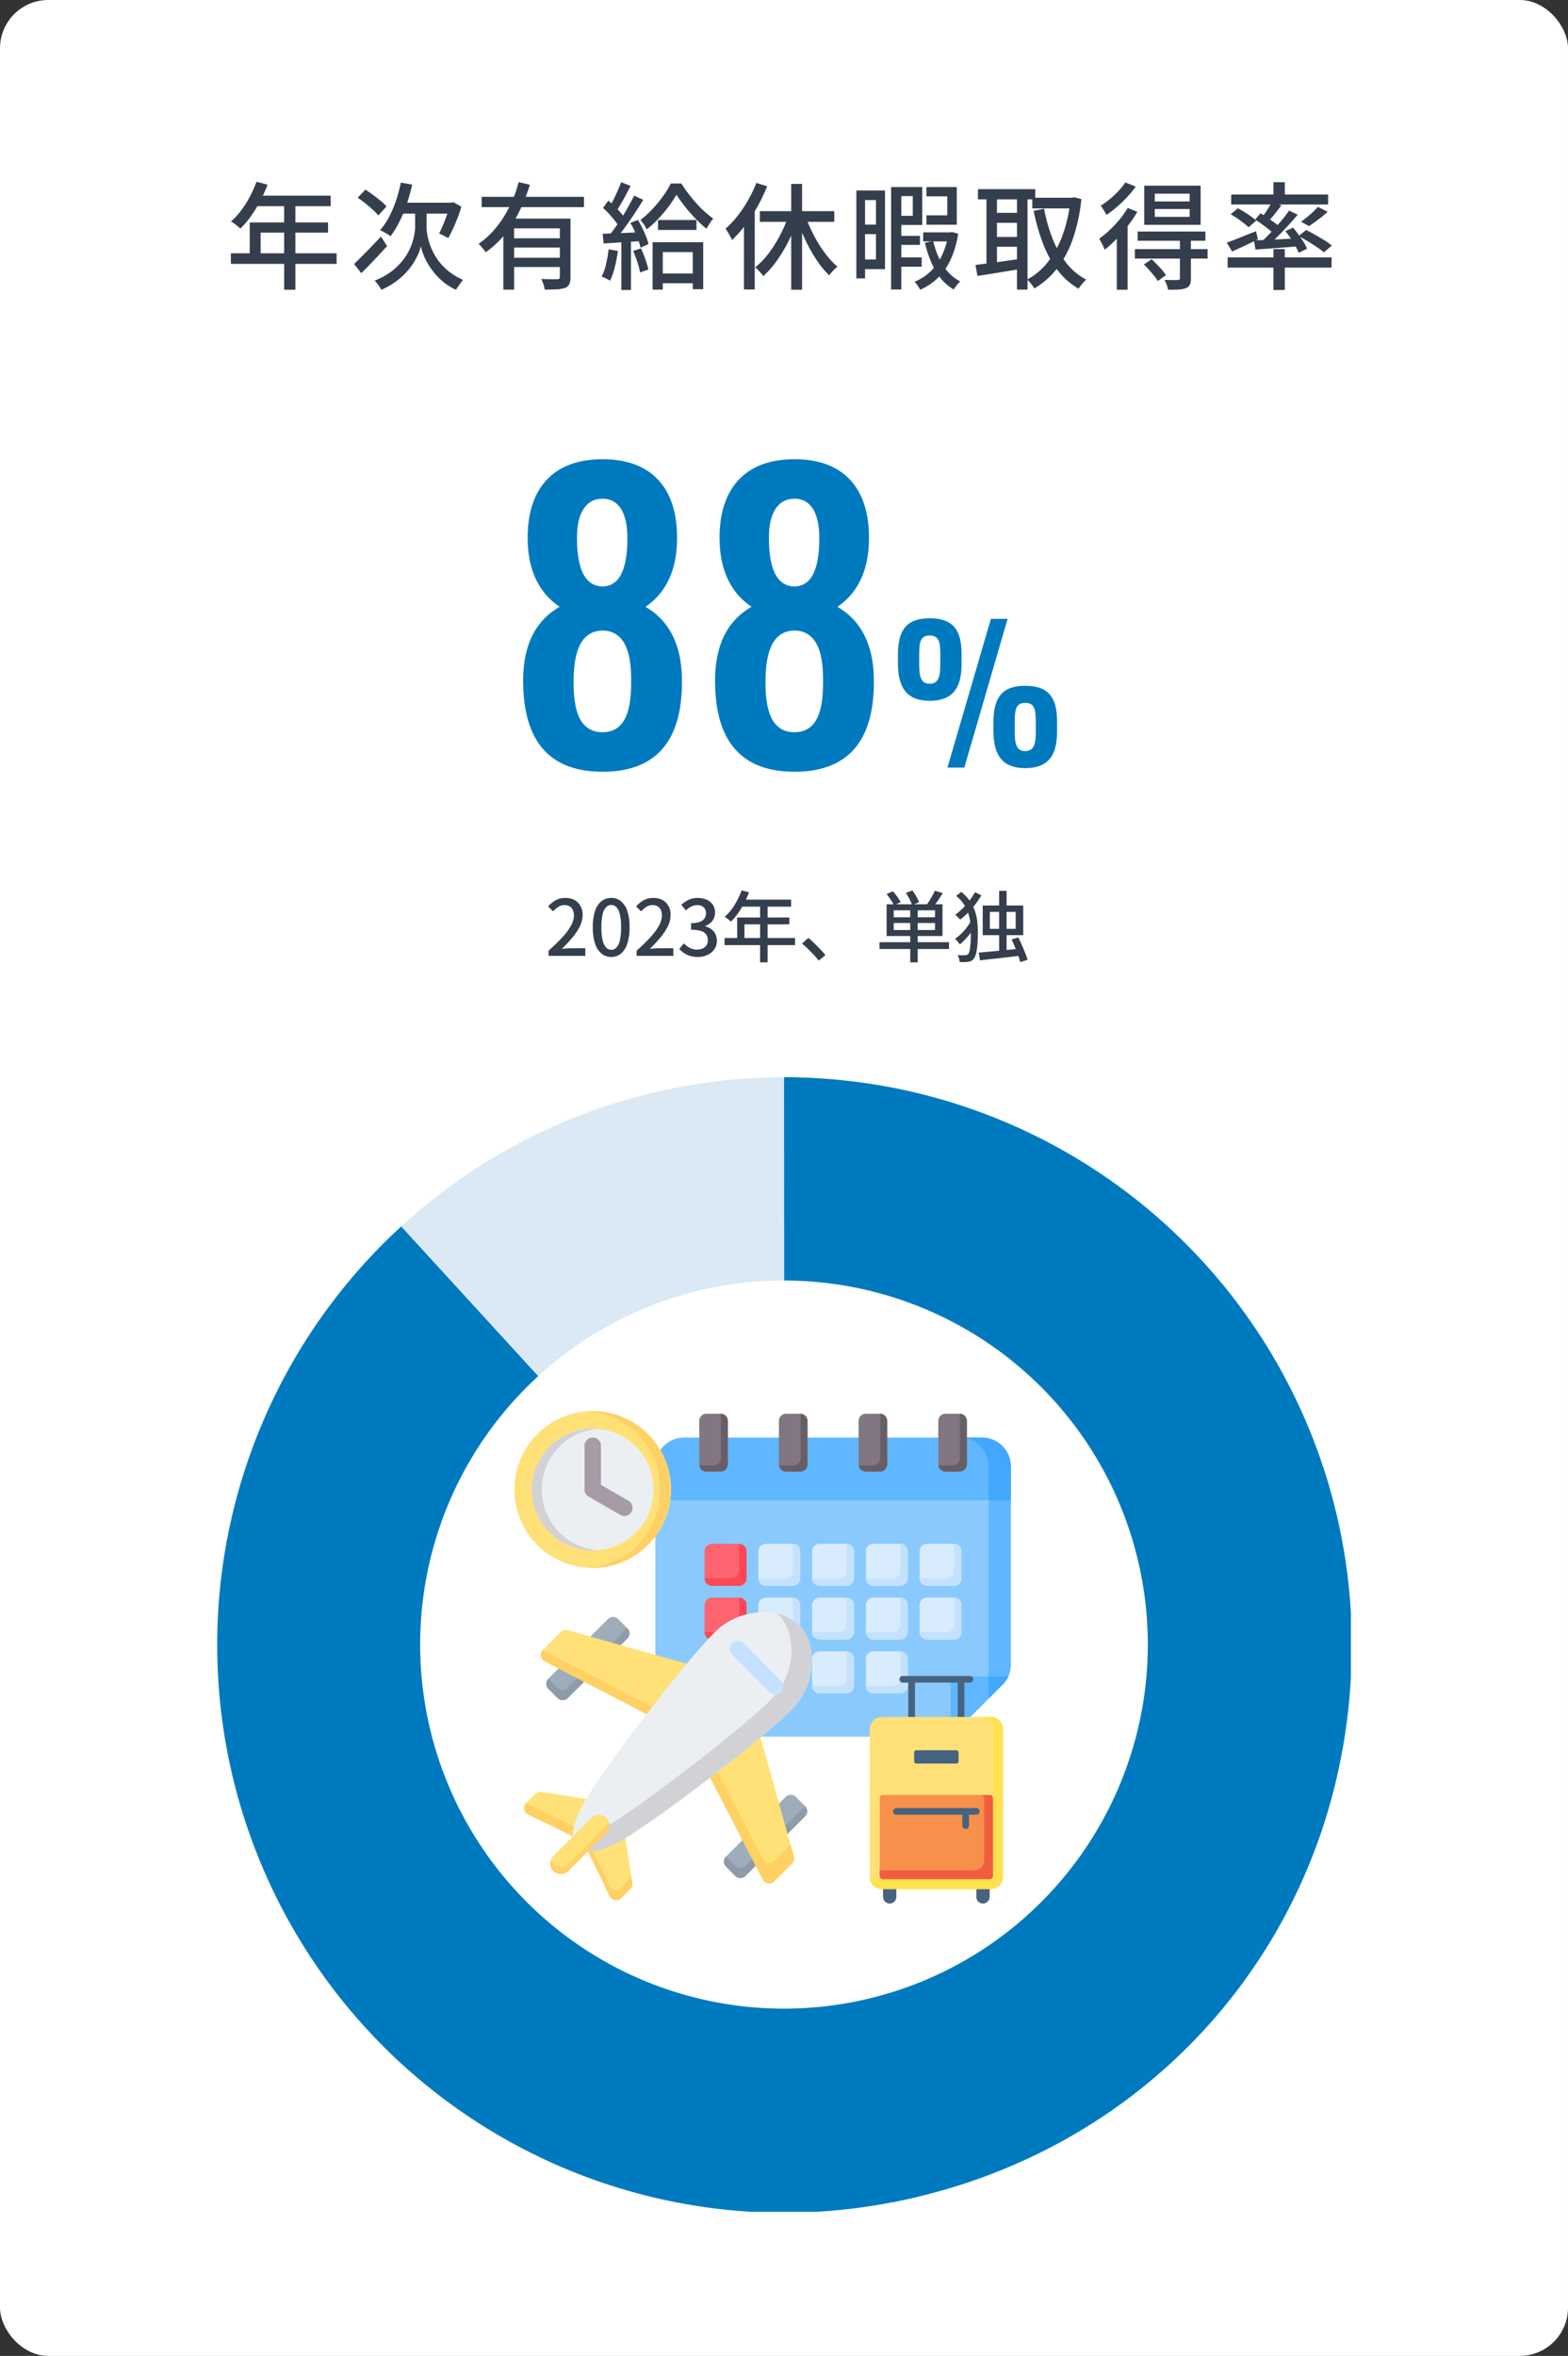 <svg xmlns="http://www.w3.org/2000/svg" xmlns:xlink="http://www.w3.org/1999/xlink" width="325" height="488" viewBox="0 0 325 488">
  <rect x="0" y="0" width="325" height="488" fill="#333333" stroke="none"/>
  <defs>
    <clipPath id="clip-path">
      <rect id="長方形_1508" data-name="長方形 1508" width="235" height="235.005" fill="none"/>
    </clipPath>
  </defs>
  <g id="_3minutes-02-content-01_sp" data-name="3minutes-02-content-01_sp" transform="translate(-14516 14985)">
    <rect id="bk" width="325" height="488" rx="10" transform="translate(14516 -14985)" fill="#fff"/>
    <path id="パス_4055" data-name="パス 4055" d="M-108.84-20.352l2.3.6a32.3,32.3,0,0,1-1.56,3.444,26.54,26.54,0,0,1-1.92,3.132,17.951,17.951,0,0,1-2.16,2.52q-.216-.192-.564-.48t-.72-.564a4.589,4.589,0,0,0-.66-.42,14.957,14.957,0,0,0,2.112-2.292,21,21,0,0,0,1.788-2.832A24.874,24.874,0,0,0-108.84-20.352Zm0,2.88h15.384v2.184h-16.488Zm-1.392,5.544h16.224v2.112h-13.968v5.4h-2.256Zm-3.912,6.384h21.912v2.208h-21.912Zm11.04-10.8h2.328V2.016H-103.1Zm24.192-3.84,2.352.432a41.76,41.76,0,0,1-1.152,4.068,27.936,27.936,0,0,1-1.524,3.66,19.641,19.641,0,0,1-1.812,2.952,6.106,6.106,0,0,0-.636-.432q-.4-.24-.816-.456t-.732-.36a13.587,13.587,0,0,0,1.86-2.712A22.852,22.852,0,0,0-79.92-16.44,30.808,30.808,0,0,0-78.912-20.184Zm4.152,6.264h1.176v2.952A10.345,10.345,0,0,0-73.392-9.2a12.834,12.834,0,0,0,.672,2.316A12.859,12.859,0,0,0-71.4-4.38a11.548,11.548,0,0,0,2.172,2.388,13.432,13.432,0,0,0,3.2,1.968A7.448,7.448,0,0,0-66.516.6q-.276.384-.54.756t-.432.66A11.412,11.412,0,0,1-70.032.468a13.458,13.458,0,0,1-1.944-1.932A15.636,15.636,0,0,1-73.4-3.516a11.843,11.843,0,0,1-.912-1.932,13.63,13.63,0,0,1-.468-1.56,7.239,7.239,0,0,1-.5,1.56,14.6,14.6,0,0,1-1.02,1.908A13.481,13.481,0,0,1-77.88-1.512a14.921,14.921,0,0,1-2.2,1.92,15.105,15.105,0,0,1-2.868,1.608,6.815,6.815,0,0,0-.4-.624q-.252-.36-.516-.708a5.56,5.56,0,0,0-.48-.564,14.1,14.1,0,0,0,3.552-1.956,12.734,12.734,0,0,0,2.412-2.412A11.652,11.652,0,0,0-76.908-6.78a12.824,12.824,0,0,0,.732-2.352,9.675,9.675,0,0,0,.216-1.812V-13.92ZM-88.608-3.312q.7-.672,1.608-1.584t1.932-1.968Q-84.048-7.92-83.04-9l1.272,1.968q-1.3,1.44-2.712,2.928t-2.64,2.688Zm.744-13.728,1.608-1.68q.768.5,1.6,1.116t1.572,1.224a9.918,9.918,0,0,1,1.2,1.14l-1.7,1.872a11.84,11.84,0,0,0-1.152-1.188q-.72-.66-1.536-1.32T-87.864-17.04Zm9.408,1.032h10.392v2.256H-79.536Zm9.624,0h.336l.456-.12,1.656.936a21.475,21.475,0,0,1-.78,2.364q-.468,1.188-.96,2.244t-.948,1.9q-.24-.12-.588-.3t-.708-.36a6.084,6.084,0,0,0-.624-.276q.384-.744.816-1.752t.8-2.088a13.621,13.621,0,0,0,.54-2.016Zm6.672-1.224h21.192V-15.1H-62.16Zm6.12,8.592h10.9v1.92h-10.9Zm-1.632-4.08H-45.48V-10.7h-9.96v12.7h-2.232Zm11.712,0h2.208V-.6A3.618,3.618,0,0,1-43.98.828a1.614,1.614,0,0,1-.876.8,5.959,5.959,0,0,1-1.692.3q-1.044.06-2.556.06A5.135,5.135,0,0,0-49.368.876,10.369,10.369,0,0,0-49.8-.216l1.392.048q.672.024,1.176.012t.72-.012a.654.654,0,0,0,.432-.108.483.483,0,0,0,.12-.372ZM-54.5-20.28l2.328.552a38.847,38.847,0,0,1-2.064,5.256,25.838,25.838,0,0,1-3.012,4.86A18.941,18.941,0,0,1-61.32-5.76q-.168-.24-.432-.564t-.54-.648a3.9,3.9,0,0,0-.516-.516,16.783,16.783,0,0,0,2.928-2.556,21.251,21.251,0,0,0,2.364-3.144,25.3,25.3,0,0,0,1.8-3.492A25.406,25.406,0,0,0-54.5-20.28ZM-56.04-4.608h10.9v1.92h-10.9Zm30.432-7.824h7.968v2.064h-7.968Zm.048,11.088h8.376V.672H-25.56Zm3.768-16.32A25.262,25.262,0,0,1-23.4-15.24a28.047,28.047,0,0,1-2.124,2.532,21,21,0,0,1-2.436,2.22,7.023,7.023,0,0,0-.576-1.008,7.4,7.4,0,0,0-.72-.936,19.5,19.5,0,0,0,2.484-2.256,26.581,26.581,0,0,0,2.208-2.688,18.71,18.71,0,0,0,1.6-2.616h2.184a32.59,32.59,0,0,0,1.92,2.688,27.156,27.156,0,0,0,2.3,2.568,18.661,18.661,0,0,0,2.4,2.016,11.831,11.831,0,0,0-.744,1.008q-.384.576-.672,1.1a28.671,28.671,0,0,1-2.292-2.136,30.546,30.546,0,0,1-2.2-2.52Q-21.072-16.56-21.792-17.664Zm-4.944,9.84h10.488V1.9h-2.16v-7.68h-6.216V1.992h-2.112Zm-6.528-12.432,1.968.768q-.456.888-.972,1.86T-33.3-15.78q-.516.876-.972,1.548l-1.536-.672a18.936,18.936,0,0,0,.924-1.656q.468-.936.9-1.908T-33.264-20.256Zm2.712,2.784,1.872.864q-.816,1.368-1.824,2.88t-2.028,2.916q-1.02,1.4-1.932,2.46L-35.832-9.1q.672-.816,1.4-1.86t1.44-2.172q.708-1.128,1.332-2.256T-30.552-17.472Zm-6.456,2.544,1.1-1.512q.672.552,1.344,1.212t1.236,1.32a7.9,7.9,0,0,1,.876,1.212l-1.2,1.728a10.572,10.572,0,0,0-.864-1.26q-.552-.708-1.2-1.416A17.748,17.748,0,0,0-37.008-14.928Zm5.664,3.1,1.56-.624q.48.792.924,1.7t.78,1.764a11.859,11.859,0,0,1,.5,1.548l-1.656.744A11.5,11.5,0,0,0-29.7-8.28q-.324-.888-.744-1.824A15.856,15.856,0,0,0-31.344-11.832ZM-37.08-9.576q1.608-.048,3.828-.144t4.524-.216l-.024,1.848q-2.184.144-4.308.276t-3.828.252Zm6.312,3.552,1.632-.528a23.241,23.241,0,0,1,.9,2.256q.42,1.224.636,2.112l-1.728.624A17.562,17.562,0,0,0-29.9-3.732,23.912,23.912,0,0,0-30.768-6.024Zm-5.088-.336,1.92.336a27.954,27.954,0,0,1-.636,3.36A15.2,15.2,0,0,1-35.544.144q-.192-.12-.5-.288t-.66-.324A5.014,5.014,0,0,0-37.3-.7a10.979,10.979,0,0,0,.924-2.616A26.352,26.352,0,0,0-35.856-6.36Zm2.64-2.28h1.992v10.7h-1.992ZM1.992-19.9H4.248V2.016H1.992Zm-6.5,5.64H10.92v2.208H-4.512Zm9.36.7a27.41,27.41,0,0,0,1.236,3.1,29.94,29.94,0,0,0,1.62,3,24.134,24.134,0,0,0,1.872,2.64A15.48,15.48,0,0,0,11.592-2.76a5.73,5.73,0,0,0-.588.5q-.324.312-.624.648a4.625,4.625,0,0,0-.492.648A16.145,16.145,0,0,1,7.848-3.3,29.16,29.16,0,0,1,5.976-6.252,36.6,36.6,0,0,1,4.344-9.576Q3.6-11.3,3.048-13.032Zm-3.36.072,1.944.576A34.633,34.633,0,0,1,1.548-8.268,30.866,30.866,0,0,1-.924-4.08,19.013,19.013,0,0,1-3.792-.816a5.713,5.713,0,0,0-.492-.624q-.3-.336-.612-.66a4.49,4.49,0,0,0-.576-.516A15.678,15.678,0,0,0-2.7-5.5,26.564,26.564,0,0,0-.288-9.324,28.666,28.666,0,0,0,1.488-13.488Zm-6.72-6.624,2.232.7a35.094,35.094,0,0,1-1.98,4.152,33.662,33.662,0,0,1-2.5,3.84,24.215,24.215,0,0,1-2.8,3.144A5.5,5.5,0,0,0-10.62-9q-.252-.456-.516-.9a8.376,8.376,0,0,0-.48-.732,19.249,19.249,0,0,0,2.484-2.64,26.813,26.813,0,0,0,2.184-3.252A26.794,26.794,0,0,0-5.232-20.112Zm-2.568,6.6,2.208-2.208.024.024V1.968H-7.8ZM23.784-9.144h4.9v1.872h-4.9Zm0,4.464H29.04v1.92H23.784Zm5.568-5.184h5.664v1.872H29.352Zm-5.784-9.384H29.16V-11.4H23.568v-1.9h3.624v-4.08H23.568Zm6.456,0h6.288v7.8H30.024v-1.944h4.32v-3.936h-4.32Zm-7.32,0h2.112V1.968H22.7Zm11.88,9.384h.384l.36-.072L36.6-9.6a20.05,20.05,0,0,1-1.572,5.4A12.741,12.741,0,0,1,32.376-.42a12.5,12.5,0,0,1-3.648,2.436q-.192-.36-.528-.864A4.409,4.409,0,0,0,27.552.36,10.342,10.342,0,0,0,30.792-1.7,11.341,11.341,0,0,0,33.2-5.016a15.789,15.789,0,0,0,1.38-4.512Zm-3.168,1.8a18.092,18.092,0,0,0,1.2,3.5,11.715,11.715,0,0,0,1.884,2.9A8.286,8.286,0,0,0,37.032.288a5.437,5.437,0,0,0-.72.78,8.477,8.477,0,0,0-.624.9,9.274,9.274,0,0,1-2.7-2.316A14.3,14.3,0,0,1,31.02-3.672,24.042,24.042,0,0,1,29.712-7.7ZM16.632-18.552h4.8v16.3h-4.8V-4.248H19.56V-16.56H16.632Zm.1,7.08h3.888V-9.5H16.728ZM15.5-18.552h1.8V-.336H15.5ZM51.96-17.04h8.568v2.208H51.96ZM40.7-18.816h11.88V-16.7H40.7Zm2.952,4.9H49.68v2.064H43.656Zm0,4.992H49.68v2.04H43.656ZM59.88-17.04h.384l.408-.1,1.464.384a36.376,36.376,0,0,1-1.824,8.4,21.085,21.085,0,0,1-3.288,6.06,16.984,16.984,0,0,1-4.632,4.044,10.642,10.642,0,0,0-.7-.984A6.251,6.251,0,0,0,50.9-.1a13.465,13.465,0,0,0,4.224-3.54A19.957,19.957,0,0,0,58.2-9.18a30.394,30.394,0,0,0,1.68-7.356Zm-5.472,2.28A34.1,34.1,0,0,0,56.16-8.58a19.7,19.7,0,0,0,2.856,5.052A12.958,12.958,0,0,0,63.144-.072,5.123,5.123,0,0,0,62.58.48q-.3.336-.576.684a5.527,5.527,0,0,0-.444.636,14.7,14.7,0,0,1-4.368-3.852,22.124,22.124,0,0,1-3-5.472,41.763,41.763,0,0,1-1.944-6.8ZM42.456-18H44.64V-2.352H42.456Zm6.336,0h2.184V1.992H48.792ZM40.176-3.12q1.176-.144,2.712-.336T46.152-3.9q1.728-.252,3.456-.492l.12,2.088q-2.424.384-4.836.78T40.608-.84ZM77.352-14.712v1.632h7.224v-1.632Zm0-3.168v1.608h7.224V-17.88Zm-2.184-1.656H86.856v8.112H75.168Zm-1.368,9.5H87.84v1.9H73.8Zm-.576,3.648H88.3V-4.44H73.224ZM82.56-8.376h2.28v8.04A3.2,3.2,0,0,1,84.624.972a1.424,1.424,0,0,1-.816.708,4.756,4.756,0,0,1-1.5.288q-.9.048-2.2.048A5.132,5.132,0,0,0,79.824,1a9.452,9.452,0,0,0-.456-1.02Q80.28,0,81.06.012T82.08,0a.813.813,0,0,0,.384-.1.345.345,0,0,0,.1-.288ZM75.1-3.216,76.7-4.3q.792.744,1.656,1.668a12.559,12.559,0,0,1,1.32,1.62L77.976.216a7.326,7.326,0,0,0-.756-1.08q-.492-.6-1.044-1.224T75.1-3.216Zm-3.36-11.712,1.992.816a26.559,26.559,0,0,1-1.956,2.88A33.617,33.617,0,0,1,69.42-8.508a23.969,23.969,0,0,1-2.46,2.244q-.1-.264-.288-.7t-.432-.876q-.24-.444-.408-.708A20.344,20.344,0,0,0,68-10.344a24.58,24.58,0,0,0,2.064-2.208A17.6,17.6,0,0,0,71.736-14.928Zm-.5-5.28,2.16.864a20.2,20.2,0,0,1-1.752,2.136,28.194,28.194,0,0,1-2.112,2.04,22.754,22.754,0,0,1-2.208,1.7,4.535,4.535,0,0,0-.336-.636l-.432-.7a6.1,6.1,0,0,0-.408-.588,18.06,18.06,0,0,0,1.932-1.4,18.226,18.226,0,0,0,1.8-1.7A13.027,13.027,0,0,0,71.232-20.208ZM69.48-10.2l2.136-2.112.1.048V2.016H69.48Zm32.472-10.056H104.3v3.384h-2.352Zm0,13.848H104.3V2.064h-2.352Zm-9.5,1.728H114v2.112H92.448Zm.744-13.032H113.28v2.064H93.192Zm17.976,2.568,2.016,1.008a24.745,24.745,0,0,1-1.956,1.62q-1.044.78-1.908,1.356l-1.656-.912q.576-.408,1.224-.936t1.248-1.092Q110.736-14.664,111.168-15.144Zm-9.528-1.032,1.944.72q-.7.936-1.452,1.872t-1.4,1.608l-1.464-.648q.408-.48.852-1.116t.852-1.284Q101.376-15.672,101.64-16.176Zm3.552,1.8,1.776.84q-.96,1.152-2.1,2.388t-2.3,2.376q-1.164,1.14-2.2,2l-1.344-.744q1.032-.912,2.16-2.1t2.2-2.436A28.466,28.466,0,0,0,105.192-14.376ZM98.16-12.5l1.1-1.32q.7.408,1.476.936t1.476,1.044a10.221,10.221,0,0,1,1.128.948l-1.128,1.512a11.509,11.509,0,0,0-1.116-1.008q-.684-.552-1.452-1.116T98.16-12.5Zm-.264,4.3,2.7-.108q1.524-.06,3.228-.156t3.432-.168v1.632q-2.424.216-4.8.384t-4.224.312Zm6.5-1.92,1.632-.72q.552.648,1.128,1.44T108.2-7.86a8.409,8.409,0,0,1,.708,1.38l-1.728.84a11.4,11.4,0,0,0-.672-1.4q-.432-.78-.984-1.6A16.43,16.43,0,0,0,104.4-10.128ZM92.28-7.752q1.152-.384,2.76-1.044T98.328-10.1l.408,1.68q-1.368.672-2.772,1.332T93.384-5.9Zm.792-5.856,1.512-1.248q.648.336,1.368.792t1.368.912a8.07,8.07,0,0,1,1.056.864L96.792-10.92a10.9,10.9,0,0,0-1.02-.876q-.636-.492-1.332-.972A14.366,14.366,0,0,0,93.072-13.608ZM107.16-9.1l1.56-1.248q.888.432,1.9,1t1.92,1.14a13.989,13.989,0,0,1,1.512,1.08l-1.656,1.392a15.217,15.217,0,0,0-1.44-1.08q-.888-.6-1.884-1.2T107.16-9.1Z" transform="translate(14678 -14927)" fill="#353e4d" stroke="rgba(0,0,0,0)" stroke-width="1"/>
    <path id="パス_4057" data-name="パス 4057" d="M.7,0V-1.072a38.627,38.627,0,0,0,2.912-2.84A12.09,12.09,0,0,0,5.368-6.3a4.446,4.446,0,0,0,.584-2.064A2.764,2.764,0,0,0,5.736-9.5a1.615,1.615,0,0,0-.656-.752,2.132,2.132,0,0,0-1.112-.264,2.265,2.265,0,0,0-1.264.376,5.192,5.192,0,0,0-1.056.92L.608-10.24a6.213,6.213,0,0,1,1.592-1.3A4.093,4.093,0,0,1,4.208-12a3.824,3.824,0,0,1,1.872.44,3.1,3.1,0,0,1,1.24,1.232,3.778,3.778,0,0,1,.44,1.864,5.249,5.249,0,0,1-.56,2.3A11.556,11.556,0,0,1,5.664-3.832,29.063,29.063,0,0,1,3.44-1.456q.464-.048.984-.088t.936-.04H8.32V0ZM13.7.224A3.141,3.141,0,0,1,11.68-.464,4.365,4.365,0,0,1,10.344-2.52a10.594,10.594,0,0,1-.472-3.416,10.371,10.371,0,0,1,.472-3.392,4.2,4.2,0,0,1,1.336-2.008A3.215,3.215,0,0,1,13.7-12a3.124,3.124,0,0,1,2,.672,4.316,4.316,0,0,1,1.32,2.008,10.3,10.3,0,0,1,.472,3.384,10.594,10.594,0,0,1-.472,3.416A4.427,4.427,0,0,1,15.7-.464,3.077,3.077,0,0,1,13.7.224Zm0-1.472a1.455,1.455,0,0,0,1.056-.464,3.182,3.182,0,0,0,.72-1.5,11.725,11.725,0,0,0,.256-2.728,11.408,11.408,0,0,0-.256-2.7,3.043,3.043,0,0,0-.72-1.456,1.48,1.48,0,0,0-1.056-.448,1.48,1.48,0,0,0-1.056.448,3.092,3.092,0,0,0-.728,1.456,11.075,11.075,0,0,0-.264,2.7,11.383,11.383,0,0,0,.264,2.728,3.234,3.234,0,0,0,.728,1.5A1.455,1.455,0,0,0,13.7-1.248ZM18.944,0V-1.072a38.627,38.627,0,0,0,2.912-2.84A12.09,12.09,0,0,0,23.608-6.3a4.446,4.446,0,0,0,.584-2.064A2.764,2.764,0,0,0,23.976-9.5a1.615,1.615,0,0,0-.656-.752,2.132,2.132,0,0,0-1.112-.264,2.265,2.265,0,0,0-1.264.376,5.192,5.192,0,0,0-1.056.92l-1.04-1.024a6.213,6.213,0,0,1,1.592-1.3A4.093,4.093,0,0,1,22.448-12a3.824,3.824,0,0,1,1.872.44,3.1,3.1,0,0,1,1.24,1.232A3.778,3.778,0,0,1,26-8.464a5.249,5.249,0,0,1-.56,2.3A11.556,11.556,0,0,1,23.9-3.832,29.064,29.064,0,0,1,21.68-1.456q.464-.048.984-.088t.936-.04h2.96V0Zm12.7.224A5.469,5.469,0,0,1,30.008,0a4.644,4.644,0,0,1-1.256-.6,5.681,5.681,0,0,1-.944-.808l.9-1.184a5.965,5.965,0,0,0,1.2.9,3.139,3.139,0,0,0,1.584.384,2.733,2.733,0,0,0,1.168-.232,1.82,1.82,0,0,0,.776-.664,1.9,1.9,0,0,0,.28-1.056A2.048,2.048,0,0,0,33.4-4.392a1.985,1.985,0,0,0-1.072-.752,6.585,6.585,0,0,0-2.088-.264V-6.784a5.1,5.1,0,0,0,1.832-.264,1.94,1.94,0,0,0,.96-.728,1.921,1.921,0,0,0,.3-1.056,1.609,1.609,0,0,0-.48-1.224,1.85,1.85,0,0,0-1.328-.456,2.739,2.739,0,0,0-1.256.3,4.5,4.5,0,0,0-1.1.792l-.96-1.152a6.21,6.21,0,0,1,1.536-1.032A4.263,4.263,0,0,1,31.584-12a4.6,4.6,0,0,1,1.872.36,2.971,2.971,0,0,1,1.28,1.032A2.83,2.83,0,0,1,35.2-8.96a2.69,2.69,0,0,1-.552,1.712,3.334,3.334,0,0,1-1.48,1.056v.064a3.725,3.725,0,0,1,1.224.568,2.818,2.818,0,0,1,.872,1,2.944,2.944,0,0,1,.32,1.392,3.07,3.07,0,0,1-.536,1.816A3.474,3.474,0,0,1,33.616-.184,4.693,4.693,0,0,1,31.648.224ZM40.72-13.568l1.536.4a21.529,21.529,0,0,1-1.04,2.3,17.693,17.693,0,0,1-1.28,2.088A11.968,11.968,0,0,1,38.5-7.1q-.144-.128-.376-.32T37.64-7.8a3.059,3.059,0,0,0-.44-.28,9.971,9.971,0,0,0,1.408-1.528A14,14,0,0,0,39.8-11.5,16.582,16.582,0,0,0,40.72-13.568Zm0,1.92H50.976v1.456H39.984Zm-.928,3.7H50.608v1.408H41.3v3.6h-1.5ZM37.184-3.7H51.792v1.472H37.184Zm7.36-7.2H46.1V1.344H44.544ZM56.72.976q-.5-.608-1.1-1.248T54.408-1.5Q53.792-2.1,53.232-2.56l1.312-1.152q.576.464,1.216,1.08t1.256,1.264q.616.648,1.064,1.192ZM75.664-9.984h1.552V1.344H75.664ZM72.24-6.816V-5.36H80.8V-6.816Zm0-2.624V-8H80.8V-9.44Zm-1.472-1.248H82.352v6.576H70.768ZM69.3-2.832H83.7v1.408H69.3ZM70.768-12.8l1.3-.592q.448.512.912,1.152a9.012,9.012,0,0,1,.7,1.1l-1.376.672a7.875,7.875,0,0,0-.656-1.128Q71.2-12.256,70.768-12.8Zm4-.24,1.344-.512A12.318,12.318,0,0,1,76.92-12.3a7.3,7.3,0,0,1,.568,1.2l-1.44.576a8.713,8.713,0,0,0-.52-1.208A11.993,11.993,0,0,0,74.768-13.04Zm6-.464,1.648.512q-.5.784-1.032,1.568a13.829,13.829,0,0,1-1,1.312l-1.328-.464q.3-.4.624-.912t.6-1.04Q80.56-13.056,80.768-13.5Zm13.328.032h1.536v13.3H94.1ZM89.872-.672q1.088-.1,2.544-.232t3.088-.3q1.632-.168,3.232-.344L98.768-.08q-1.52.192-3.08.376T92.7.632q-1.424.152-2.576.3Zm6.8-2.736,1.408-.416q.352.736.72,1.584T99.488-.6a14.774,14.774,0,0,1,.5,1.4l-1.52.5a13.331,13.331,0,0,0-.44-1.4q-.3-.808-.648-1.68T96.672-3.408Zm-4.5-5.712V-5.6H97.52V-9.12Zm-1.488-1.312h8.4v6.144h-8.4Zm-5.488-2,1.056-.816a9.578,9.578,0,0,1,1.832,1.968A8.189,8.189,0,0,1,89.112-9.2a10.608,10.608,0,0,1,.456,2.176,22.342,22.342,0,0,1,.112,2.256q0,1.136-.072,2.2A12.647,12.647,0,0,1,89.352-.68,3.323,3.323,0,0,1,88.816.608a1.569,1.569,0,0,1-.408.368,1.653,1.653,0,0,1-.552.208,4.582,4.582,0,0,1-.92.1Q86.448,1.3,85.9,1.28a3.411,3.411,0,0,0-.12-.736,2.766,2.766,0,0,0-.3-.7q.576.032,1.016.032a6.346,6.346,0,0,0,.712-.032.756.756,0,0,0,.512-.272,2.218,2.218,0,0,0,.3-.9,13.462,13.462,0,0,0,.16-1.552q.048-.9.048-1.912a19.2,19.2,0,0,0-.112-2.1,9.569,9.569,0,0,0-.424-1.96,7.58,7.58,0,0,0-.912-1.84A8.346,8.346,0,0,0,85.2-12.432Zm3.168,4.96,1.12.672a13.641,13.641,0,0,1-.976,1.608,15.35,15.35,0,0,1-1.24,1.552,11.909,11.909,0,0,1-1.32,1.256,5.8,5.8,0,0,0-.464-.608,3.153,3.153,0,0,0-.56-.528,8.605,8.605,0,0,0,1.3-1.064,11.8,11.8,0,0,0,1.224-1.4A9.022,9.022,0,0,0,88.368-7.472Zm.72-5.728,1.328.672a17.919,17.919,0,0,1-1.976,2.72,17.142,17.142,0,0,1-2.424,2.3,2.637,2.637,0,0,0-.3-.344q-.184-.184-.376-.36a2.69,2.69,0,0,0-.368-.288,13.316,13.316,0,0,0,1.592-1.368,15.3,15.3,0,0,0,1.424-1.64A13.541,13.541,0,0,0,89.088-13.2Z" transform="translate(14629 -14787)" fill="#353e4d" stroke="rgba(0,0,0,0)" stroke-width="1"/>
    <path id="パス_4056" data-name="パス 4056" d="M19.89.858C32.058.858,36.5-6.786,36.348-18.33c-.078-7.332-2.808-12.246-7.566-14.976,3.744-2.5,6.474-6.864,6.552-13.884.156-10.3-4.914-16.692-15.444-16.692-10.452,0-15.678,6.318-15.522,16.692C4.446-40.17,7.254-35.8,11-33.306,6.162-30.576,3.51-25.662,3.432-18.33,3.354-6.864,7.722.858,19.89.858Zm0-38.376c-3.978-.078-5.3-4.29-5.3-10.14,0-4.6,1.56-8.034,5.3-8.034,3.666,0,5.148,3.432,5.148,8.112C25.038-41.808,23.79-37.6,19.89-37.518Zm0,30.186c-5.148,0-6.006-5.3-6.006-10.374,0-5.46,1.092-10.608,6.006-10.686,4.992.078,6.006,5.3,5.928,10.686C25.818-12.714,25.038-7.332,19.89-7.332ZM59.67.858c12.168,0,16.614-7.644,16.458-19.188-.078-7.332-2.808-12.246-7.566-14.976,3.744-2.5,6.474-6.864,6.552-13.884.156-10.3-4.914-16.692-15.444-16.692-10.452,0-15.678,6.318-15.522,16.692.078,7.02,2.886,11.388,6.63,13.884-4.836,2.73-7.488,7.644-7.566,14.976C43.134-6.864,47.5.858,59.67.858Zm0-38.376c-3.978-.078-5.3-4.29-5.3-10.14,0-4.6,1.56-8.034,5.3-8.034,3.666,0,5.148,3.432,5.148,8.112C64.818-41.808,63.57-37.6,59.67-37.518Zm0,30.186c-5.148,0-6.006-5.3-6.006-10.374,0-5.46,1.092-10.608,6.006-10.686,4.992.078,6.006,5.3,5.928,10.686C65.6-12.714,64.818-7.332,59.67-7.332Zm28.022-6.5c4.788,0,6.612-2.66,6.612-7.6v-2.09c0-5.016-1.786-7.41-6.612-7.41s-6.574,2.47-6.574,7.562v1.862C81.118-16.606,82.942-13.832,87.692-13.832ZM91.378,0h3.5l8.968-30.818h-3.458ZM87.692-17.366c-1.938,0-2.166-1.71-2.166-4.18V-23.37c0-2.508.19-3.99,2.166-3.99,2.014,0,2.2,1.482,2.2,3.952v1.824C89.9-19.114,89.668-17.366,87.692-17.366ZM107.49.114c4.788,0,6.612-2.622,6.612-7.6V-9.538c0-5.016-1.786-7.41-6.612-7.41s-6.574,2.508-6.574,7.524v1.862C100.916-2.622,102.74.114,107.49.114Zm0-3.534c-1.938,0-2.166-1.71-2.166-4.18V-9.424c0-2.47.19-3.99,2.166-3.99,2.014,0,2.2,1.482,2.2,3.99V-7.6C109.694-5.168,109.466-3.42,107.49-3.42Z" transform="translate(14621 -14826)" fill="#007abe" stroke="rgba(0,0,0,0)" stroke-width="1"/>
    <g id="icon" transform="translate(14561 -14761.847)">
      <g id="グループ_1763" data-name="グループ 1763" transform="translate(0)" clip-path="url(#clip-path)">
        <path id="パス_3191" data-name="パス 3191" d="M256.639,1.307l-12.221,116.96,22.437,115.425c53.876-10.473,92.023-54.584,94.961-108.684V111.636A117.6,117.6,0,0,0,256.639,1.307" transform="translate(-126.816 -0.678)" fill="#007abe"/>
        <path id="パス_3192" data-name="パス 3192" d="M256.791.629l-.653,12.114L244.71,0a118.911,118.911,0,0,1,12.081.628" transform="translate(-126.968 -0.001)" fill="#007abe"/>
        <path id="パス_3193" data-name="パス 3193" d="M242.055,0l-2.463.368,1.443,118.07L255.579,1.111A79.128,79.128,0,0,0,242.055,0" transform="translate(-124.312 -0.001)" fill="#007abe"/>
        <path id="パス_3194" data-name="パス 3194" d="M117.6,150.889,38.169,64.18a117.612,117.612,0,0,0,72.7,204.125H124a118.437,118.437,0,0,0,16.038-1.991L145.2,265.2Z" transform="translate(0 -33.3)" fill="#007abe"/>
        <path id="パス_3195" data-name="パス 3195" d="M158.669,0h-.1a113.652,113.652,0,0,0-22.242,2.16,117.046,117.046,0,0,0-57,28.72l79.434,86.709Z" transform="translate(-41.16 0)" fill="#dbe9f5"/>
        <path id="パス_3196" data-name="パス 3196" d="M162.88,87.479a75.412,75.412,0,1,1-75.412,75.412A75.412,75.412,0,0,1,162.88,87.479" transform="translate(-45.383 -45.388)" fill="#fff"/>
        <path id="パス_3197" data-name="パス 3197" d="M256.506,155.131a5.953,5.953,0,0,1,5.941,5.941v41.059a5.739,5.739,0,0,1-1.74,4.2l-9,9a5.738,5.738,0,0,1-4.2,1.74H194.717a5.953,5.953,0,0,1-5.941-5.941V161.072a5.953,5.953,0,0,1,5.941-5.941Z" transform="translate(-97.946 -80.49)" fill="#8ac9fe" fill-rule="evenodd"/>
        <path id="パス_3198" data-name="パス 3198" d="M324.578,155.131a5.953,5.953,0,0,1,5.941,5.941v41.059a5.741,5.741,0,0,1-1.74,4.2h-2.865v-45.26a5.952,5.952,0,0,0-5.941-5.941Z" transform="translate(-166.018 -80.49)" fill="#60b7ff" fill-rule="evenodd"/>
        <path id="パス_3199" data-name="パス 3199" d="M315.961,259.411v10.476a5.952,5.952,0,0,0,1.74-1.226l8.994-9a5.952,5.952,0,0,0,1.226-1.74H317.446a1.488,1.488,0,0,0-1.485,1.485" transform="translate(-163.936 -133.824)" fill="#60b7ff" fill-rule="evenodd"/>
        <path id="パス_3200" data-name="パス 3200" d="M332.322,262.532l2.864-2.864a5.951,5.951,0,0,0,1.226-1.74h-4.088Z" transform="translate(-172.425 -133.825)" fill="#41a8fc" fill-rule="evenodd"/>
        <path id="パス_3201" data-name="パス 3201" d="M188.776,168.1h73.671v-7.024a5.953,5.953,0,0,0-5.941-5.942H194.717a5.953,5.953,0,0,0-5.941,5.942Z" transform="translate(-97.946 -80.49)" fill="#60b7ff" fill-rule="evenodd"/>
        <path id="パス_3202" data-name="パス 3202" d="M325.915,168.1h4.6v-7.024a5.953,5.953,0,0,0-5.941-5.942h-4.6a5.953,5.953,0,0,1,5.941,5.942Z" transform="translate(-166.018 -80.49)" fill="#41a8fc" fill-rule="evenodd"/>
        <path id="パス_3203" data-name="パス 3203" d="M262.589,223.115h-5.615a1.538,1.538,0,0,0-1.533,1.533v5.615a1.537,1.537,0,0,0,1.533,1.533h5.615a1.537,1.537,0,0,0,1.533-1.533V224.65a1.538,1.538,0,0,0-1.533-1.533m-22.28-22.282h-5.615a1.537,1.537,0,0,0-1.533,1.533v5.615a1.537,1.537,0,0,0,1.533,1.535h5.615a1.537,1.537,0,0,0,1.533-1.535v-5.612a1.538,1.538,0,0,0-1.533-1.533m11.14,0h-5.615a1.538,1.538,0,0,0-1.533,1.533v5.615a1.538,1.538,0,0,0,1.533,1.535h5.615a1.538,1.538,0,0,0,1.533-1.535v-5.615a1.537,1.537,0,0,0-1.533-1.533m11.14,0h-5.615a1.538,1.538,0,0,0-1.533,1.533v5.615a1.538,1.538,0,0,0,1.533,1.535h5.615a1.538,1.538,0,0,0,1.533-1.535v-5.615a1.538,1.538,0,0,0-1.533-1.533m11.141,0h-5.617a1.538,1.538,0,0,0-1.533,1.533v5.615a1.538,1.538,0,0,0,1.533,1.535h5.617a1.538,1.538,0,0,0,1.533-1.535v-5.615a1.538,1.538,0,0,0-1.533-1.533m-33.421,11.137h-5.615a1.537,1.537,0,0,0-1.533,1.533v5.615a1.537,1.537,0,0,0,1.533,1.533h5.615a1.538,1.538,0,0,0,1.533-1.533V213.51a1.538,1.538,0,0,0-1.533-1.533m11.14,0h-5.615a1.538,1.538,0,0,0-1.533,1.533v5.615a1.538,1.538,0,0,0,1.533,1.533h5.615a1.537,1.537,0,0,0,1.533-1.533V213.51a1.537,1.537,0,0,0-1.533-1.533m11.14,0h-5.615a1.538,1.538,0,0,0-1.533,1.533v5.615a1.538,1.538,0,0,0,1.533,1.533h5.615a1.538,1.538,0,0,0,1.533-1.533V213.51a1.538,1.538,0,0,0-1.533-1.533m11.141,0h-5.617a1.538,1.538,0,0,0-1.533,1.533v5.615a1.538,1.538,0,0,0,1.533,1.533h5.617a1.537,1.537,0,0,0,1.533-1.533V213.51a1.538,1.538,0,0,0-1.533-1.533m-33.421,11.14h-5.615a1.537,1.537,0,0,0-1.533,1.533v5.615a1.537,1.537,0,0,0,1.533,1.533h5.615a1.537,1.537,0,0,0,1.533-1.533V224.65a1.538,1.538,0,0,0-1.533-1.533m11.14,0h-5.615a1.538,1.538,0,0,0-1.533,1.533v5.615a1.538,1.538,0,0,0,1.533,1.533h5.615a1.537,1.537,0,0,0,1.533-1.533V224.65a1.538,1.538,0,0,0-1.533-1.533" transform="translate(-120.975 -104.203)" fill="#d8ecfe" fill-rule="evenodd"/>
        <path id="パス_3204" data-name="パス 3204" d="M262.589,223.115v5.615a1.538,1.538,0,0,1-1.533,1.535h-5.617a1.538,1.538,0,0,0,1.533,1.533h5.616a1.538,1.538,0,0,0,1.533-1.533V224.65a1.538,1.538,0,0,0-1.533-1.533m-22.28-22.282v5.614a1.538,1.538,0,0,1-1.533,1.533h-5.614a1.537,1.537,0,0,0,1.533,1.535h5.615a1.537,1.537,0,0,0,1.533-1.535v-5.612a1.538,1.538,0,0,0-1.533-1.533m11.14,0v5.615a1.538,1.538,0,0,1-1.533,1.533H244.3a1.538,1.538,0,0,0,1.533,1.535h5.616a1.538,1.538,0,0,0,1.533-1.535v-5.615a1.537,1.537,0,0,0-1.533-1.533m11.14,0v5.615a1.537,1.537,0,0,1-1.533,1.533h-5.617a1.538,1.538,0,0,0,1.533,1.535h5.616a1.538,1.538,0,0,0,1.533-1.535v-5.615a1.538,1.538,0,0,0-1.533-1.533m11.141,0v5.615a1.538,1.538,0,0,1-1.533,1.533h-5.618a1.539,1.539,0,0,0,1.533,1.535h5.617a1.538,1.538,0,0,0,1.533-1.535v-5.615a1.538,1.538,0,0,0-1.533-1.533m-33.421,11.137v5.615a1.538,1.538,0,0,1-1.533,1.535h-5.614a1.538,1.538,0,0,0,1.533,1.535h5.615a1.538,1.538,0,0,0,1.533-1.535V213.51a1.538,1.538,0,0,0-1.533-1.535m11.14,0v5.615a1.537,1.537,0,0,1-1.533,1.535H244.3a1.538,1.538,0,0,0,1.533,1.535h5.616a1.537,1.537,0,0,0,1.533-1.535V213.51a1.537,1.537,0,0,0-1.533-1.535m11.14,0v5.615a1.537,1.537,0,0,1-1.533,1.535h-5.617a1.539,1.539,0,0,0,1.533,1.535h5.616a1.538,1.538,0,0,0,1.533-1.535V213.51a1.538,1.538,0,0,0-1.533-1.535m11.141,0v5.615a1.537,1.537,0,0,1-1.533,1.535h-5.618a1.539,1.539,0,0,0,1.533,1.535h5.617a1.537,1.537,0,0,0,1.533-1.535V213.51a1.537,1.537,0,0,0-1.533-1.535m-33.421,11.14v5.615a1.538,1.538,0,0,1-1.533,1.535h-5.614a1.537,1.537,0,0,0,1.533,1.533h5.615a1.538,1.538,0,0,0,1.533-1.533V224.65a1.538,1.538,0,0,0-1.533-1.533m11.14,0v5.615a1.537,1.537,0,0,1-1.533,1.535H244.3a1.537,1.537,0,0,0,1.533,1.533h5.616a1.537,1.537,0,0,0,1.533-1.533V224.65a1.538,1.538,0,0,0-1.533-1.533" transform="translate(-120.975 -104.203)" fill="#c4e2ff" fill-rule="evenodd"/>
        <path id="パス_3205" data-name="パス 3205" d="M217.155,223.118H211.54a1.538,1.538,0,0,0-1.535,1.533v5.615a1.538,1.538,0,0,0,1.535,1.533h5.615a1.537,1.537,0,0,0,1.533-1.533v-5.613a1.537,1.537,0,0,0-1.533-1.533m0-22.281H211.54a1.537,1.537,0,0,0-1.535,1.533v5.615a1.538,1.538,0,0,0,1.535,1.535h5.615a1.537,1.537,0,0,0,1.533-1.535v-5.613a1.537,1.537,0,0,0-1.533-1.533m0,11.14H211.54a1.537,1.537,0,0,0-1.535,1.533v5.615a1.538,1.538,0,0,0,1.535,1.533h5.615a1.537,1.537,0,0,0,1.533-1.533v-5.616a1.537,1.537,0,0,0-1.533-1.533" transform="translate(-108.961 -104.205)" fill="#fe646f" fill-rule="evenodd"/>
        <path id="パス_3206" data-name="パス 3206" d="M217.155,223.118v5.615a1.537,1.537,0,0,1-1.533,1.535h-5.617a1.537,1.537,0,0,0,1.535,1.533h5.615a1.537,1.537,0,0,0,1.533-1.533v-5.615a1.537,1.537,0,0,0-1.533-1.533m0-22.281v5.615a1.538,1.538,0,0,1-1.533,1.533h-5.617a1.538,1.538,0,0,0,1.535,1.535h5.615a1.537,1.537,0,0,0,1.533-1.535v-5.613a1.537,1.537,0,0,0-1.533-1.533m0,11.14V217.6a1.537,1.537,0,0,1-1.533,1.535h-5.617a1.538,1.538,0,0,0,1.535,1.535h5.615a1.538,1.538,0,0,0,1.533-1.535v-5.615a1.537,1.537,0,0,0-1.533-1.538Z" transform="translate(-108.961 -104.205)" fill="#fd4755" fill-rule="evenodd"/>
        <path id="パス_3207" data-name="パス 3207" d="M209.185,144.83h2.946a1.489,1.489,0,0,1,1.485,1.485v9.01a1.488,1.488,0,0,1-1.485,1.485h-2.946a1.488,1.488,0,0,1-1.485-1.485v-9.01a1.488,1.488,0,0,1,1.485-1.485m49.546,0h2.945a1.489,1.489,0,0,1,1.485,1.485v9.01a1.488,1.488,0,0,1-1.485,1.485h-2.945a1.488,1.488,0,0,1-1.487-1.485v-9.01a1.489,1.489,0,0,1,1.485-1.485m-16.515,0h2.945a1.489,1.489,0,0,1,1.485,1.485v9.01a1.488,1.488,0,0,1-1.485,1.485h-2.945a1.488,1.488,0,0,1-1.485-1.485v-9.01a1.488,1.488,0,0,1,1.485-1.485m-16.515,0h2.945a1.489,1.489,0,0,1,1.485,1.485v9.01a1.488,1.488,0,0,1-1.485,1.485H225.7a1.488,1.488,0,0,1-1.485-1.485v-9.01a1.488,1.488,0,0,1,1.485-1.485" transform="translate(-107.765 -75.145)" fill="#837683" fill-rule="evenodd"/>
        <path id="パス_3208" data-name="パス 3208" d="M212.183,144.831a1.488,1.488,0,0,1,1.446,1.485v9.01a1.488,1.488,0,0,1-1.485,1.485H209.2a1.489,1.489,0,0,1-1.472-1.29h2.985a1.488,1.488,0,0,0,1.485-1.485v-9.01a1.459,1.459,0,0,0-.013-.194m49.546,0a1.488,1.488,0,0,1,1.446,1.485v9.01a1.488,1.488,0,0,1-1.485,1.485h-2.945a1.489,1.489,0,0,1-1.473-1.29h2.985a1.488,1.488,0,0,0,1.485-1.485v-9.01a1.459,1.459,0,0,0-.012-.194m-16.515,0a1.488,1.488,0,0,1,1.446,1.485v9.01a1.488,1.488,0,0,1-1.485,1.485h-2.945a1.488,1.488,0,0,1-1.472-1.29h2.984a1.489,1.489,0,0,0,1.485-1.485v-9.01a1.634,1.634,0,0,0-.013-.194m-16.515,0a1.488,1.488,0,0,1,1.446,1.485v9.01a1.488,1.488,0,0,1-1.485,1.485h-2.947a1.488,1.488,0,0,1-1.472-1.29h2.984a1.488,1.488,0,0,0,1.485-1.485v-9.01a1.462,1.462,0,0,0-.013-.194" transform="translate(-107.778 -75.145)" fill="#685e68" fill-rule="evenodd"/>
        <path id="パス_3209" data-name="パス 3209" d="M233.237,309.306l1.928,1.928a1.485,1.485,0,0,1,0,2.093L222.8,325.691a1.483,1.483,0,0,1-2.092,0l-1.928-1.928a1.483,1.483,0,0,1,0-2.092l12.365-12.365a1.483,1.483,0,0,1,2.092,0" transform="translate(-113.29 -160.259)" fill="#9facba" fill-rule="evenodd"/>
        <path id="パス_3210" data-name="パス 3210" d="M235.15,313.746l.016.016a1.483,1.483,0,0,1,0,2.092L222.8,328.219a1.483,1.483,0,0,1-2.092,0l-1.928-1.928a1.485,1.485,0,0,1,0-2.093l.016-.015,1.913,1.913a1.483,1.483,0,0,0,2.092,0Z" transform="translate(-113.29 -162.787)" fill="#8d9ca8" fill-rule="evenodd"/>
        <path id="パス_3211" data-name="パス 3211" d="M156.682,232.747l1.928,1.928a1.484,1.484,0,0,1,0,2.093l-12.363,12.365a1.484,1.484,0,0,1-2.093,0l-1.928-1.928a1.485,1.485,0,0,1,0-2.092l12.363-12.367a1.484,1.484,0,0,1,2.092,0" transform="translate(-73.57 -120.536)" fill="#9facba" fill-rule="evenodd"/>
        <path id="パス_3212" data-name="パス 3212" d="M158.594,237.188l.015.016a1.483,1.483,0,0,1,0,2.092L146.246,251.66a1.484,1.484,0,0,1-2.092,0l-1.928-1.928a1.484,1.484,0,0,1,0-2.093l.015-.015,1.913,1.913a1.483,1.483,0,0,0,2.092,0Z" transform="translate(-73.57 -123.065)" fill="#8d9ca8" fill-rule="evenodd"/>
        <path id="パス_3213" data-name="パス 3213" d="M146.564,316.546l.257-5.852a1.481,1.481,0,0,0-1.253-1.533l-9.715-1.535a1.445,1.445,0,0,0-1.282.417l-1.882,1.882a1.485,1.485,0,0,0,.4,2.387l11.339,5.507a1.487,1.487,0,0,0,2.134-1.272" transform="translate(-68.62 -159.6)" fill="#ffe177" fill-rule="evenodd"/>
        <path id="パス_3214" data-name="パス 3214" d="M158.794,324.239l5.852-.257a1.481,1.481,0,0,1,1.533,1.253l1.535,9.715a1.445,1.445,0,0,1-.417,1.283l-1.882,1.882a1.485,1.485,0,0,1-2.387-.4l-5.5-11.34a1.486,1.486,0,0,1,1.271-2.134" transform="translate(-81.652 -168.097)" fill="#ffe177" fill-rule="evenodd"/>
        <path id="パス_3215" data-name="パス 3215" d="M171.722,245.486l-26.685-7.511a1.453,1.453,0,0,0-1.454.379l-3.688,3.688a1.487,1.487,0,0,0,.367,2.371L163.017,256.2a1.469,1.469,0,0,0,1.758-.292l7.619-7.963a1.486,1.486,0,0,0-.671-2.459Z" transform="translate(-72.359 -123.442)" fill="#ffe177" fill-rule="evenodd"/>
        <path id="パス_3216" data-name="パス 3216" d="M221.125,278.833l7.511,26.685a1.45,1.45,0,0,1-.379,1.454l-3.689,3.689a1.486,1.486,0,0,1-2.371-.367L210.41,287.538a1.467,1.467,0,0,1,.293-1.758l7.963-7.619a1.486,1.486,0,0,1,2.458.671Z" transform="translate(-109.082 -144.11)" fill="#ffe177" fill-rule="evenodd"/>
        <path id="パス_3217" data-name="パス 3217" d="M227.94,311.013l.7,2.476a1.452,1.452,0,0,1-.38,1.454l-3.688,3.688a1.486,1.486,0,0,1-2.371-.368l-11.787-22.754a1.468,1.468,0,0,1,.292-1.758l.667-.638,10.827,20.9a1.487,1.487,0,0,0,2,.635,1.472,1.472,0,0,0,.366-.268Z" transform="translate(-109.083 -152.081)" fill="#ffd064" fill-rule="evenodd"/>
        <path id="パス_3218" data-name="パス 3218" d="M139.9,246.476l-.008.008a1.486,1.486,0,0,0,.367,2.371l22.755,11.787a1.468,1.468,0,0,0,1.757-.292l7.619-7.964a1.449,1.449,0,0,0,.359-1.419,1.472,1.472,0,0,0-.389-.673l-7.589,7.931a1.469,1.469,0,0,1-1.758.293l-22.755-11.785a1.548,1.548,0,0,1-.359-.256" transform="translate(-72.358 -127.884)" fill="#ffd064" fill-rule="evenodd"/>
        <path id="パス_3219" data-name="パス 3219" d="M167.528,334.612l.18,1.142a1.445,1.445,0,0,1-.417,1.283l-1.882,1.881a1.485,1.485,0,0,1-2.387-.4l-5.5-11.34a1.448,1.448,0,0,1,.06-1.41,1.547,1.547,0,0,1,.17-.236l5.272,10.862a1.486,1.486,0,0,0,2.388.4l1.884-1.882a1.544,1.544,0,0,0,.236-.3" transform="translate(-81.647 -168.902)" fill="#ffd064" fill-rule="evenodd"/>
        <path id="パス_3220" data-name="パス 3220" d="M146.564,319.039l.257-5.852a1.492,1.492,0,0,0-.07-.524l-.187,4.253a1.485,1.485,0,0,1-2.133,1.272l-11.339-5.5a1.5,1.5,0,0,1-.394-.273l-.008.008a1.486,1.486,0,0,0,.4,2.387l11.339,5.5a1.487,1.487,0,0,0,2.134-1.272" transform="translate(-68.62 -162.094)" fill="#ffd064" fill-rule="evenodd"/>
        <path id="パス_3221" data-name="パス 3221" d="M183.388,233.767c4.747-4.228,12.766-4.807,16.756-.814s3.414,12.009-.814,16.756c-4.665,5.239-28.732,23.8-36.047,27.843-4.732,2.615-7.03,2.709-9.2,1.459-1.251-2.167-1.156-4.465,1.458-9.2,4.044-7.315,22.605-31.382,27.844-36.047" transform="translate(-79.543 -119.467)" fill="#eceff1" fill-rule="evenodd"/>
        <path id="パス_3222" data-name="パス 3222" d="M195.8,230.886a9.211,9.211,0,0,1,4.534,2.4c3.993,3.99,3.414,12.009-.814,16.756-4.666,5.238-28.732,23.8-36.047,27.843-4.732,2.616-7.03,2.71-9.2,1.459a5.9,5.9,0,0,1-.6-1.4,16.766,16.766,0,0,0,5.549-2.178c7.315-4.043,31.382-22.6,36.047-27.843,4.228-4.747,4.807-12.766.814-16.756-.093-.094-.19-.184-.287-.272" transform="translate(-79.738 -119.795)" fill="#d1d1d6" fill-rule="evenodd"/>
        <path id="パス_3223" data-name="パス 3223" d="M231.453,250.778a1.7,1.7,0,0,1-2.4,2.4l-7.89-7.89a1.7,1.7,0,0,1,2.4-2.4Z" transform="translate(-114.491 -125.764)" fill="#c4e2ff" fill-rule="evenodd"/>
        <path id="パス_3224" data-name="パス 3224" d="M155.11,318.157a2.2,2.2,0,0,1,0,3.1l-7.859,7.862a2.193,2.193,0,0,1-3.184-3.017c.027-.028.055-.056.084-.083l7.859-7.862a2.2,2.2,0,0,1,3.1,0" transform="translate(-74.437 -164.744)" fill="#ffe177" fill-rule="evenodd"/>
        <path id="パス_3225" data-name="パス 3225" d="M155.7,320.732a2.2,2.2,0,0,1-.545,2.193l-7.86,7.861a2.192,2.192,0,0,1-3.589-2.354,2.17,2.17,0,0,0,.545.908,2.2,2.2,0,0,0,3.1,0l7.861-7.861a2.17,2.17,0,0,0,.489-.747" transform="translate(-74.482 -166.411)" fill="#ffd064" fill-rule="evenodd"/>
        <path id="パス_3226" data-name="パス 3226" d="M144.292,143.7a16.242,16.242,0,1,1-16.242,16.242A16.242,16.242,0,0,1,144.292,143.7" transform="translate(-66.439 -74.559)" fill="#ffe177" fill-rule="evenodd"/>
        <path id="パス_3227" data-name="パス 3227" d="M160.626,143.7a16.242,16.242,0,0,1,0,32.483c-.368,0-.733-.013-1.094-.038a16.241,16.241,0,0,0,0-32.409c.362-.024.726-.037,1.094-.037" transform="translate(-82.773 -74.559)" fill="#ffd064" fill-rule="evenodd"/>
        <path id="パス_3228" data-name="パス 3228" d="M148.21,151.251A12.609,12.609,0,1,1,135.6,163.86a12.608,12.608,0,0,1,12.609-12.609" transform="translate(-70.356 -78.476)" fill="#eceff1" fill-rule="evenodd"/>
        <path id="パス_3229" data-name="パス 3229" d="M148.21,151.251a12.609,12.609,0,0,0,0,25.218q.514,0,1.017-.041a12.609,12.609,0,0,1,0-25.135q-.5-.04-1.017-.041" transform="translate(-70.356 -78.476)" fill="#d1d1d6" fill-rule="evenodd"/>
        <path id="パス_3230" data-name="パス 3230" d="M158.276,156.782a1.7,1.7,0,0,1,3.4,0v8.09l5.711,3.3a1.694,1.694,0,1,1-1.7,2.932l-6.456-3.726a1.7,1.7,0,0,1-.954-1.528Z" transform="translate(-82.121 -80.465)" fill="#a79ba7" fill-rule="evenodd"/>
        <path id="パス_3231" data-name="パス 3231" d="M289.637,347.59h-2.762v2.515a1.381,1.381,0,0,0,2.762,0Z" transform="translate(-148.845 -180.347)" fill="#46637f"/>
        <path id="パス_3232" data-name="パス 3232" d="M329.815,347.59h-2.762v2.515a1.381,1.381,0,0,0,2.762,0Z" transform="translate(-169.691 -180.347)" fill="#46637f"/>
        <path id="パス_3233" data-name="パス 3233" d="M308.545,257.727H294.623a.69.69,0,0,0,0,1.381h1.151v8.946h1.381v-8.946h8.858v8.946h1.381v-8.946h1.151a.69.69,0,0,0,0-1.381" transform="translate(-152.507 -133.721)" fill="#46637f"/>
        <path id="パス_3234" data-name="パス 3234" d="M308.752,277.9v30.6a2.535,2.535,0,0,1-2.535,2.535H283.67a2.534,2.534,0,0,1-2.492-2.071,2.46,2.46,0,0,1-.043-.464V277.9a2.535,2.535,0,0,1,2.535-2.535h22.547a2.535,2.535,0,0,1,2.535,2.535" transform="translate(-145.867 -142.872)" fill="#ffe177"/>
        <path id="パス_3235" data-name="パス 3235" d="M308.8,277.9v30.6a2.535,2.535,0,0,1-2.535,2.535H283.717a2.534,2.534,0,0,1-2.492-2.071h22.967l2.535-2.535V277.9a2.535,2.535,0,0,0-2.535-2.535h2.071A2.535,2.535,0,0,1,308.8,277.9" transform="translate(-145.913 -142.872)" fill="#ffe150"/>
        <path id="パス_3236" data-name="パス 3236" d="M308.914,309.631V325.7a.691.691,0,0,1-.691.69H286.13a.69.69,0,0,1-.69-.69V309.631a.69.69,0,0,1,.69-.69h22.094a.691.691,0,0,1,.691.69" transform="translate(-148.1 -160.294)" fill="#f7904b"/>
        <path id="パス_3237" data-name="パス 3237" d="M308.914,309.631V325.7a.691.691,0,0,1-.691.69H286.13a.69.69,0,0,1-.69-.69v-1.151h19.64a2.014,2.014,0,0,0,2.014-2.014v-12.9a.69.69,0,0,0-.69-.69h1.82a.691.691,0,0,1,.691.69" transform="translate(-148.1 -160.294)" fill="#f25d40"/>
        <path id="パス_3238" data-name="パス 3238" d="M308.441,314.611H291.87a.69.69,0,1,0,0,1.381h13.67v2.243a.69.69,0,0,0,1.381,0v-2.243h1.519a.69.69,0,0,0,0-1.381" transform="translate(-151.078 -163.236)" fill="#46637f"/>
        <path id="パス_3239" data-name="パス 3239" d="M309.474,290.154v1.853a.454.454,0,0,1-.454.455h-8.3a.455.455,0,0,1-.454-.455v-1.853a.454.454,0,0,1,.454-.454h8.3a.454.454,0,0,1,.454.454" transform="translate(-155.794 -150.311)" fill="#46637f"/>
      </g>
    </g>
  </g>
</svg>
